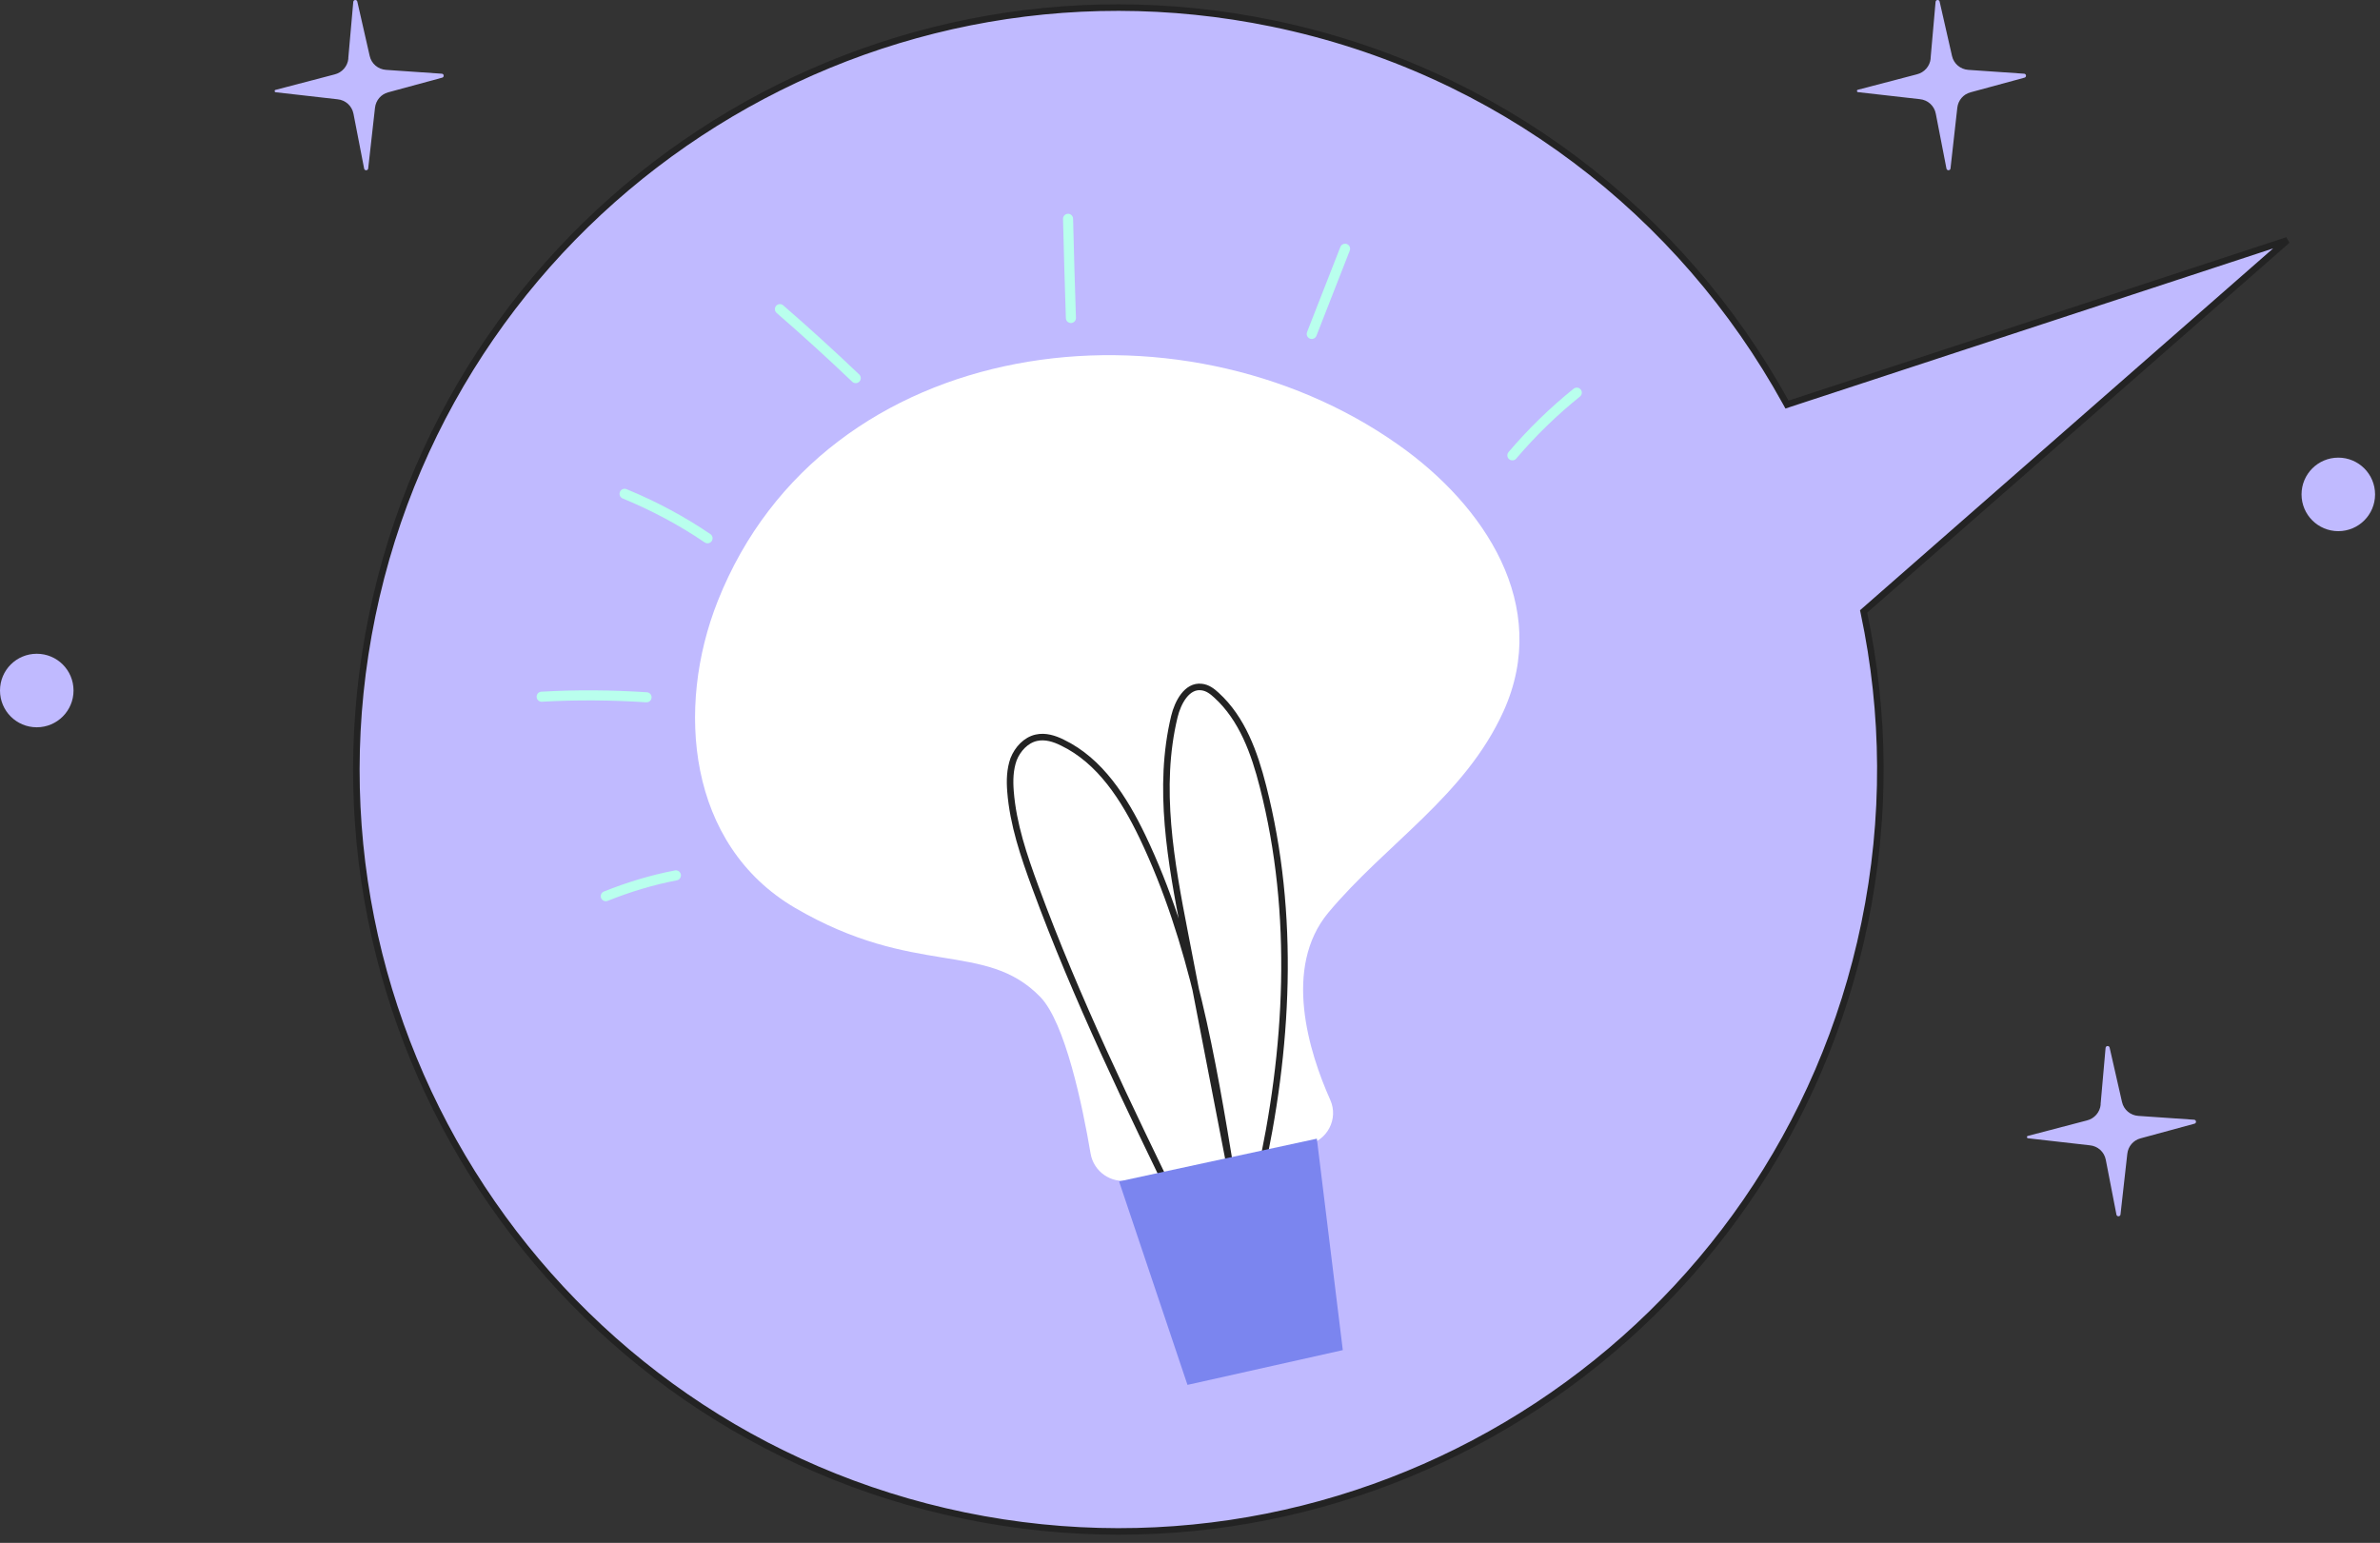 <svg width="182" height="118" viewBox="0 0 182 118" fill="none" xmlns="http://www.w3.org/2000/svg">
<rect x="0" y="0" width="182" height="118" fill="#333333" stroke="none"/>
<path d="M136.552 30.761L136.652 30.942L136.849 30.877L174.913 18.38L142.621 46.667L142.511 46.763L142.541 46.906C144.147 54.501 144.256 62.53 142.585 70.625C136.074 102.135 105.259 122.403 73.749 115.915C42.239 109.405 21.971 78.589 28.459 47.079C34.97 15.57 65.785 -4.699 97.295 1.79C114.655 5.37 128.609 16.351 136.552 30.761Z" fill="#C0BAFF" stroke="#232323" stroke-width="0.5"/>
<path d="M99.917 87.566C101.486 87.261 102.379 85.582 101.726 84.122C100.091 80.461 98.086 74.01 101.573 69.804C105.975 64.529 112.034 60.89 114.976 54.395C118.638 46.288 113.494 38.638 106.934 34.018C90.197 22.184 63.063 25.366 54.89 45.961C51.643 54.134 52.58 64.617 60.796 69.433C69.972 74.794 75.333 71.918 79.539 76.233C81.457 78.194 82.787 84.602 83.397 88.22C83.636 89.614 84.966 90.53 86.339 90.268L99.895 87.588L99.917 87.566Z" fill="white"/>
<path d="M96.299 90.16C98.522 80.309 99.089 69.935 96.582 60.149C95.929 57.577 94.991 54.962 93.03 53.175C92.703 52.87 92.332 52.587 91.875 52.543C90.763 52.412 90.066 53.72 89.804 54.81C88.497 60.236 89.543 65.925 90.611 71.417C91.788 77.497 92.965 83.578 94.141 89.658C92.703 80.897 91.199 72.005 87.364 63.985C85.969 61.086 84.138 58.188 81.239 56.793C80.629 56.488 79.932 56.27 79.256 56.422C78.45 56.597 77.818 57.294 77.513 58.057C77.229 58.842 77.207 59.691 77.273 60.52C77.469 63.048 78.297 65.467 79.169 67.842C82.307 76.386 86.296 84.602 90.284 92.797" stroke="#232323" stroke-width="0.5" stroke-linecap="round" stroke-linejoin="round"/>
<path d="M100.701 87.086L102.685 103.257L90.807 105.916L85.576 90.355L100.701 87.086Z" fill="#7B85EF"/>
<path d="M120.577 30.03C118.79 31.468 117.134 33.081 115.652 34.825" stroke="#B9FFED" stroke-width="0.77" stroke-linecap="round" stroke-linejoin="round"/>
<path d="M102.859 19.024C102.009 21.203 101.159 23.383 100.309 25.54" stroke="#B9FFED" stroke-width="0.77" stroke-linecap="round" stroke-linejoin="round"/>
<path d="M81.675 16.735C81.74 19.264 81.805 21.791 81.893 24.32" stroke="#B9FFED" stroke-width="0.77" stroke-linecap="round" stroke-linejoin="round"/>
<path d="M65.438 28.918C63.542 27.109 61.602 25.344 59.641 23.644" stroke="#B9FFED" stroke-width="0.77" stroke-linecap="round" stroke-linejoin="round"/>
<path d="M54.105 41.166C52.122 39.815 49.986 38.682 47.763 37.767" stroke="#B9FFED" stroke-width="0.77" stroke-linecap="round" stroke-linejoin="round"/>
<path d="M49.442 53.328C46.761 53.153 44.08 53.131 41.421 53.284" stroke="#B9FFED" stroke-width="0.77" stroke-linecap="round" stroke-linejoin="round"/>
<path d="M51.686 66.949C49.855 67.298 48.068 67.843 46.325 68.54" stroke="#B9FFED" stroke-width="0.77" stroke-linecap="round" stroke-linejoin="round"/>
<path d="M147.632 4.471L148.015 0.144C148.031 -0.035 148.284 -0.052 148.324 0.12L149.27 4.276C149.4 4.871 149.914 5.303 150.517 5.343L154.787 5.637C154.958 5.645 154.982 5.897 154.819 5.938L150.68 7.063C150.134 7.21 149.742 7.674 149.677 8.236L149.156 12.882C149.139 13.061 148.879 13.069 148.846 12.89L148.031 8.693C147.917 8.09 147.42 7.641 146.809 7.584L142.082 7.047C141.984 7.038 141.968 6.892 142.066 6.867L146.58 5.686C147.159 5.547 147.583 5.058 147.64 4.471H147.632Z" fill="#C0BAFF"/>
<path d="M26.632 4.471L27.015 0.144C27.031 -0.035 27.284 -0.052 27.324 0.12L28.27 4.276C28.4 4.871 28.913 5.303 29.517 5.343L33.787 5.637C33.958 5.645 33.982 5.897 33.819 5.938L29.68 7.063C29.134 7.21 28.742 7.674 28.677 8.236L28.156 12.882C28.139 13.061 27.879 13.069 27.846 12.898L27.031 8.701C26.917 8.098 26.42 7.65 25.809 7.593L21.082 7.055C20.984 7.047 20.968 6.9 21.066 6.875L25.58 5.694C26.159 5.555 26.583 5.066 26.64 4.479L26.632 4.471Z" fill="#C0BAFF"/>
<path d="M160.632 84.471L161.015 80.144C161.031 79.965 161.284 79.948 161.324 80.12L162.27 84.276C162.4 84.871 162.913 85.303 163.517 85.343L167.787 85.637C167.958 85.645 167.982 85.897 167.819 85.938L163.68 87.063C163.134 87.21 162.742 87.674 162.677 88.236L162.156 92.882C162.139 93.061 161.879 93.069 161.846 92.898L161.031 88.701C160.917 88.098 160.42 87.65 159.809 87.593L155.082 87.055C154.984 87.047 154.968 86.9 155.066 86.875L159.58 85.694C160.159 85.555 160.583 85.066 160.64 84.48L160.632 84.471Z" fill="#C0BAFF"/>
<path d="M5.623 52.812C5.623 54.36 4.368 55.623 2.812 55.623C1.255 55.623 0 54.368 0 52.812C0 51.255 1.255 50 2.812 50C4.368 50 5.623 51.255 5.623 52.812Z" fill="#C0BAFF"/>
<path d="M178.812 40.623C180.364 40.623 181.623 39.364 181.623 37.812C181.623 36.259 180.364 35 178.812 35C177.259 35 176 36.259 176 37.812C176 39.364 177.259 40.623 178.812 40.623Z" fill="#C0BAFF"/>
</svg>
